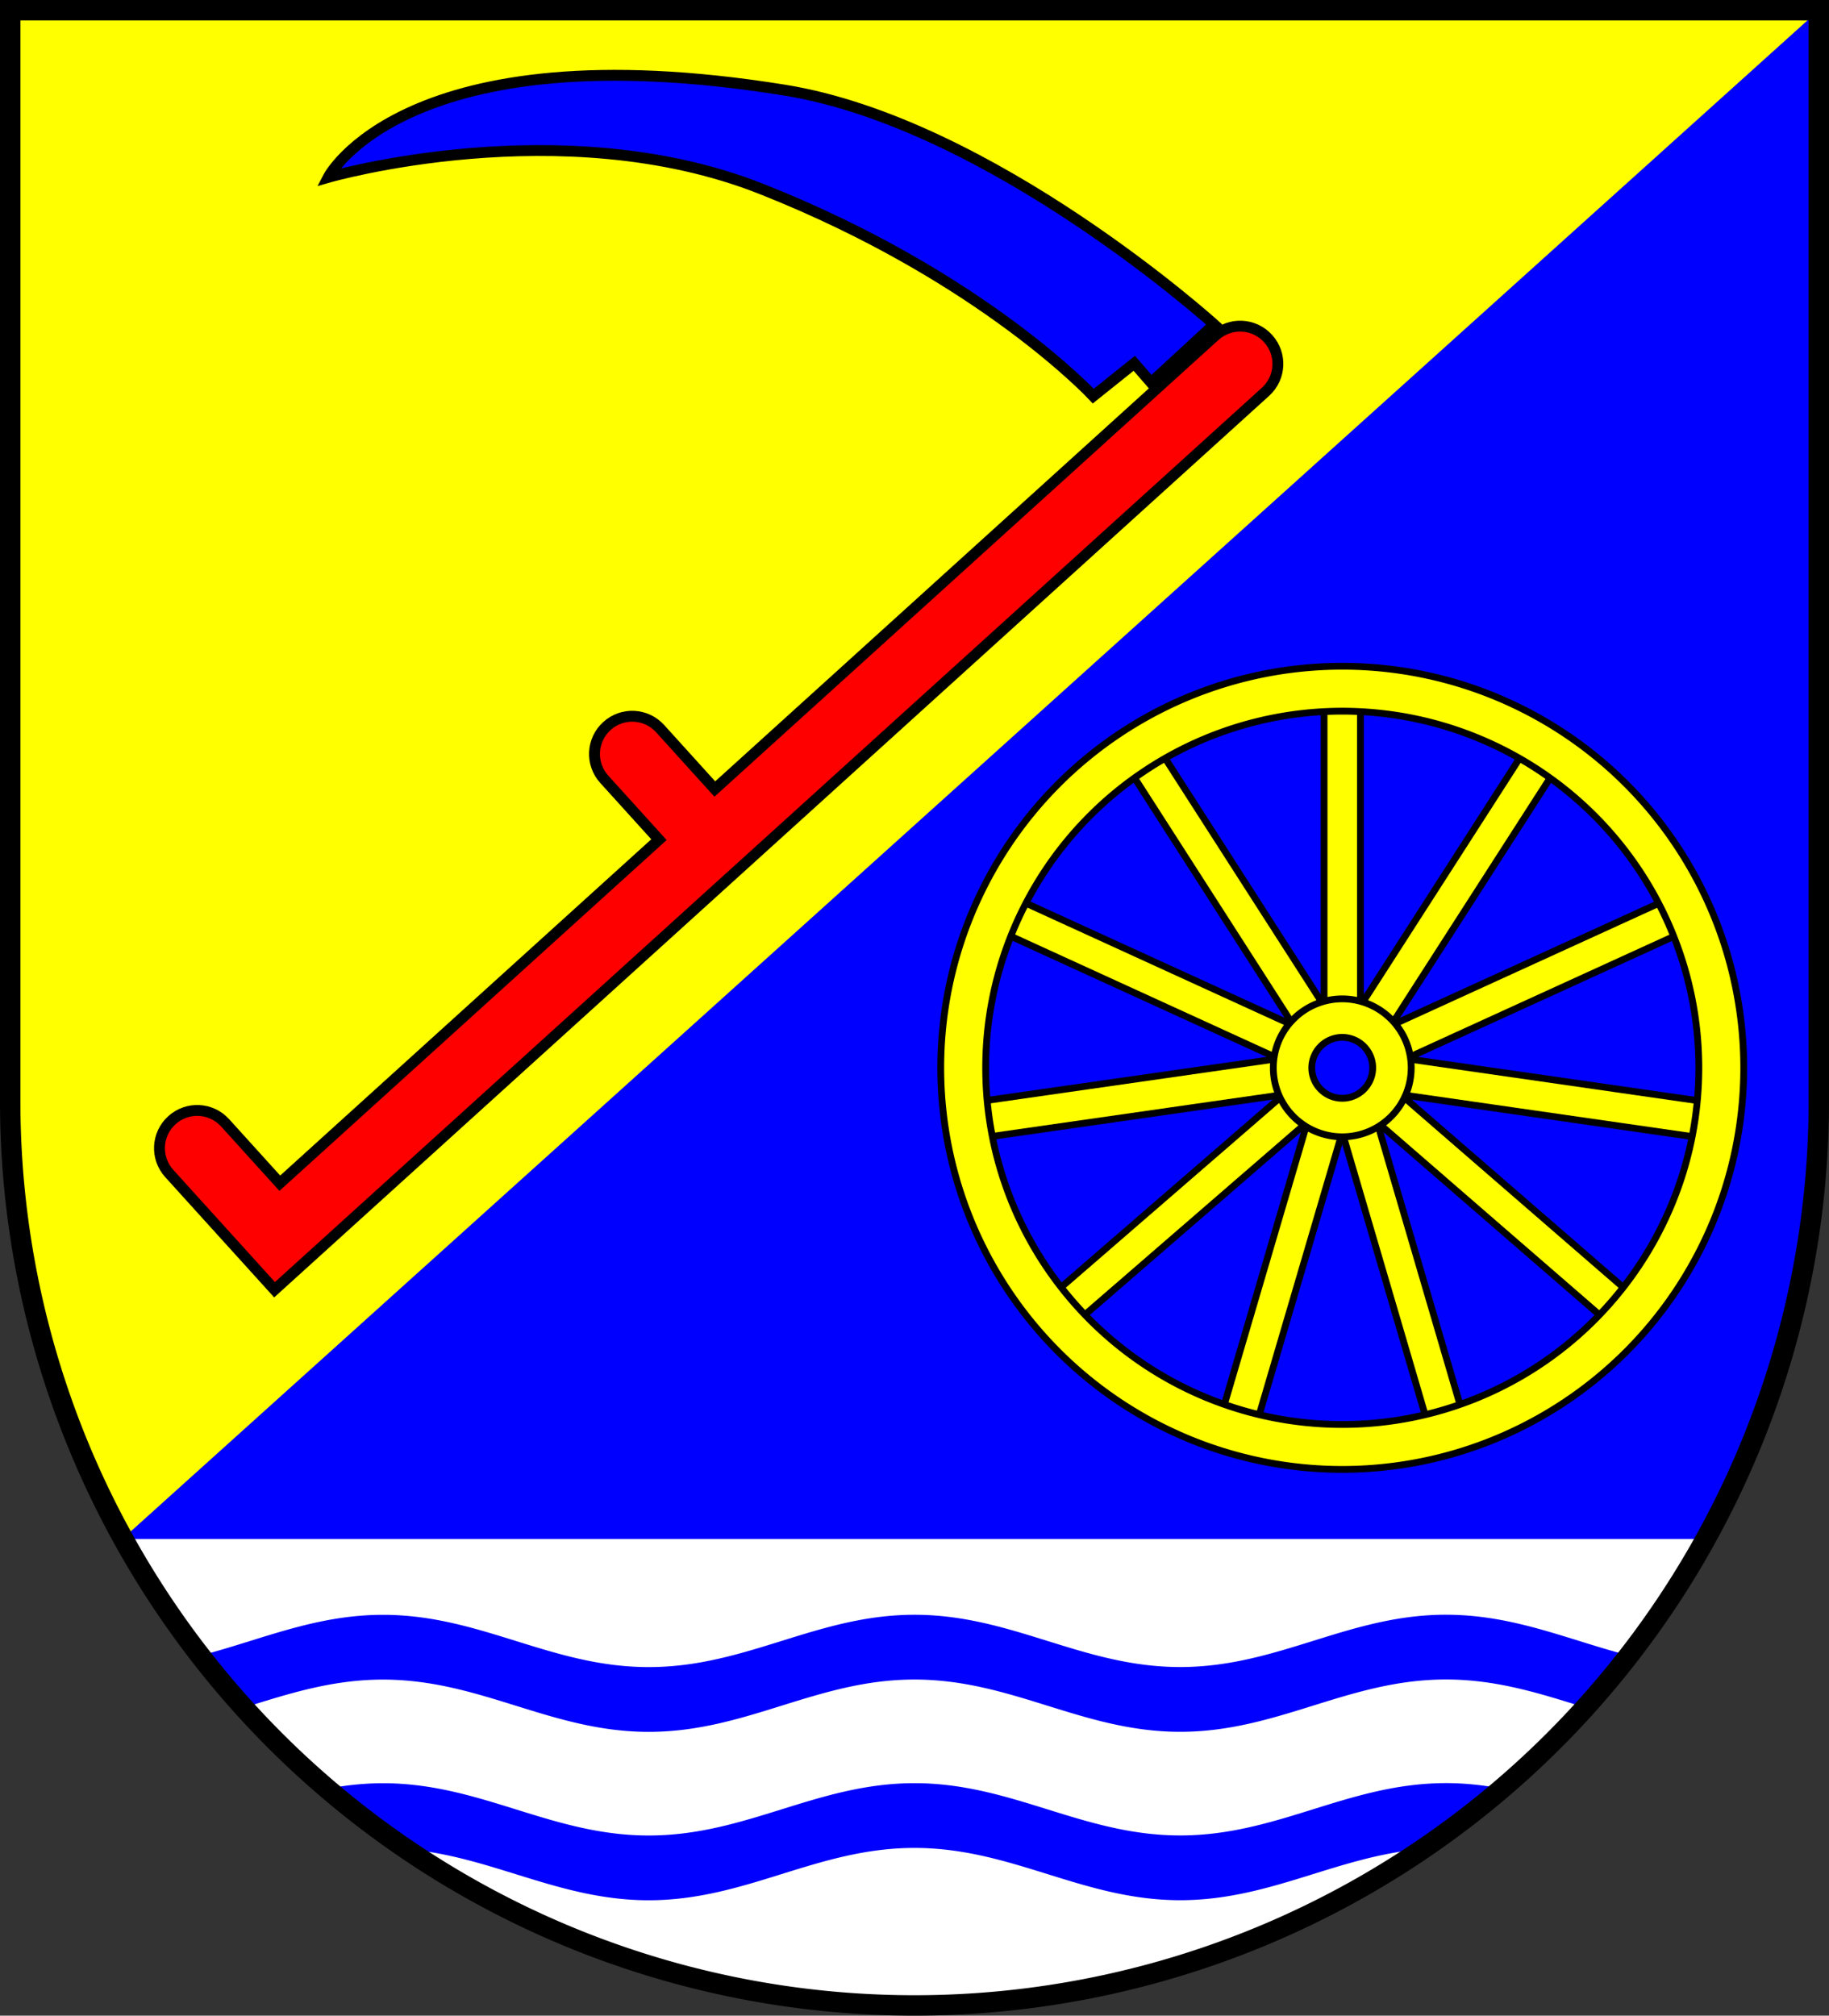 <?xml version="1.0" encoding="UTF-8" standalone="no"?>
<!-- Created with Inkscape (http://www.inkscape.org/) -->

<svg
   width="134.536mm"
   height="148.232mm"
   viewBox="0 0 134.536 148.232"
   version="1.1"
   id="svg5119"
   inkscape:version="1.2.2 (732a01da63, 2022-12-09)"
   sodipodi:docname="Wappen Amt Mittelangeln2.svg"
   xmlns:inkscape="http://www.inkscape.org/namespaces/inkscape"
   xmlns:sodipodi="http://sodipodi.sourceforge.net/DTD/sodipodi-0.dtd"
   xmlns="http://www.w3.org/2000/svg"
   xmlns:svg="http://www.w3.org/2000/svg">
  <rect x="0" y="0" width="134.536" height="148.232" fill="#333333" stroke="none"/>
  <sodipodi:namedview
     id="namedview5121"
     pagecolor="#ffffff"
     bordercolor="#666666"
     borderopacity="1.0"
     inkscape:showpageshadow="2"
     inkscape:pageopacity="0.0"
     inkscape:pagecheckerboard="0"
     inkscape:deskcolor="#d1d1d1"
     inkscape:document-units="mm"
     showgrid="false"
     inkscape:zoom="1.3511934"
     inkscape:cx="304.54559"
     inkscape:cy="234.97746"
     inkscape:current-layer="layer1" />
  <defs
     id="defs5116" />
  <g
     inkscape:label="Ebene 1"
     inkscape:groupmode="layer"
     id="layer1"
     transform="translate(-534.283,-78.16)">
    <g
       id="g5047"
       transform="translate(502.184,7.177)">
      <path
         id="path2341"
         style="fill:#ffff00;stroke:none;stroke-width:1.5;stroke-linecap:round;stroke-dasharray:none"
         d="m 32.849,71.733 v 80.213 a 66.518,66.518 0 0 0 66.518,66.518 66.518,66.518 0 0 0 66.518,-66.518 66.518,66.518 0 0 0 0,-5.2e-4 V 71.733 Z" />
      <path
         id="path4813"
         style="fill:#0000ff;stroke:none;stroke-width:0.3;stroke-linecap:round;stroke-dasharray:none"
         d="M 165.885,71.733 41.185,184.084 a 66.518,66.518 0 0 0 58.182,34.381 66.518,66.518 0 0 0 66.518,-66.518 66.518,66.518 0 0 0 0,-5.2e-4 z" />
      <path
         id="rect4702"
         style="fill:#ffffff;stroke:none;stroke-width:0.3;stroke-linecap:round;stroke-dasharray:none"
         d="M 41.232,184.167 A 66.518,66.518 0 0 0 99.367,218.465 66.518,66.518 0 0 0 157.503,184.167 Z" />
      <path
         id="path845"
         style="fill:#0000ff;fill-opacity:1;stroke:none;stroke-width:0.3;stroke-dasharray:none"
         d="m 138.458,189.731 c -7.195,7.8e-4 -12.35,3.848 -19.545,3.848 -7.195,8.9e-4 -12.354,-3.845 -19.549,-3.844 -7.195,7.8e-4 -12.351,3.848 -19.546,3.848 -7.195,7.8e-4 -12.354,-3.845 -19.549,-3.844 -4.992,5.4e-4 -9.003,1.851 -13.393,2.985 a 66.518,66.518 0 0 0 3.209,3.827 c 3.225,-1.003 6.427,-2.049 10.184,-2.049 7.195,-8.3e-4 12.354,3.844 19.549,3.844 7.195,-8.3e-4 12.351,-3.848 19.546,-3.848 7.195,-8.3e-4 12.354,3.845 19.549,3.844 7.195,-8.2e-4 12.35,-3.848 19.545,-3.848 3.762,-4.2e-4 6.968,1.048 10.198,2.051 a 66.518,66.518 0 0 0 3.209,-3.829 c -4.396,-1.133 -8.411,-2.985 -13.407,-2.984 z" />
      <path
         id="path4612"
         style="fill:#0000ff;fill-opacity:1;stroke:none;stroke-width:0.3;stroke-dasharray:none"
         d="m 138.458,202.116 c -7.195,7.8e-4 -12.35,3.848 -19.545,3.848 -7.195,8.9e-4 -12.354,-3.845 -19.549,-3.844 -7.195,7.8e-4 -12.351,3.848 -19.546,3.848 -7.195,7.8e-4 -12.354,-3.845 -19.549,-3.844 -1.438,1.5e-4 -2.792,0.158 -4.1,0.404 a 66.518,66.518 0 0 0 5.921,4.448 c 6.278,0.555 11.156,3.754 17.728,3.754 7.195,-8.3e-4 12.351,-3.848 19.546,-3.848 7.195,-8.3e-4 12.354,3.845 19.549,3.844 6.58,-7.5e-4 11.458,-3.21 17.747,-3.76 a 66.518,66.518 0 0 0 5.912,-4.445 c -1.312,-0.247 -2.672,-0.406 -4.115,-0.406 z" />
      <path
         id="path4904"
         style="fill:none;stroke:#000000;stroke-width:1.5;stroke-linecap:round;stroke-dasharray:none"
         d="m 32.849,71.733 v 80.213 a 66.518,66.518 0 0 0 66.518,66.518 66.518,66.518 0 0 0 66.518,-66.518 66.518,66.518 0 0 0 0,-5.2e-4 V 71.733 Z" />
      <g
         id="g2287"
         transform="rotate(47.825,271.698,-93.202)">
        <path
           id="rect1993"
           style="fill:#ff0000;stroke:#000000;stroke-width:0.8;stroke-linecap:round;stroke-dasharray:none"
           d="m 313.587,142.187 c -1.536,0 -2.773,1.237 -2.773,2.773 v 49.629 h -5.99 c -1.536,0 -2.773,1.237 -2.773,2.773 0,1.536 1.237,2.773 2.773,2.773 h 5.99 v 37.631 h -5.99 c -1.536,0 -2.773,1.237 -2.773,2.773 0,1.536 1.237,2.773 2.773,2.773 h 11.536 v -5.546 -37.631 -5.546 -7.863 -41.766 c 0,-1.536 -1.237,-2.773 -2.773,-2.773 z" />
        <path
           style="fill:#0000ff;stroke:#000000;stroke-width:0.8;stroke-linecap:round;stroke-dasharray:none"
           d="m 310.214,150.742 -0.059,-6.312 c 0,0 -21.945,2.206 -33.998,11.857 -22.102,17.697 -17.776,29.181 -17.776,29.181 0,0 7.853,-16.058 22.023,-23.046 15.676,-7.73 27.686,-7.865 27.686,-7.865 l 0.236,-3.854 z"
           id="path2283"
           sodipodi:nodetypes="ccscsccc" />
      </g>
      <g
         id="g1939"
         transform="translate(-188.356,5.63)">
        <g
           id="g1923"
           style="stroke:#000000">
          <rect
             style="fill:#ffff00;stroke:#000000;stroke-width:0.5;stroke-linecap:round;stroke-dasharray:none"
             id="rect1890"
             width="2.674"
             height="24.934"
             x="317.85"
             y="115.536" />
          <rect
             style="fill:#ffff00;stroke:#000000;stroke-width:0.5;stroke-linecap:round;stroke-dasharray:none"
             id="rect1892"
             width="2.674"
             height="24.934"
             x="344.966"
             y="-79.887"
             inkscape:transform-center-x="-8.5853782"
             inkscape:transform-center-y="-13.357994"
             transform="rotate(32.73)" />
          <rect
             style="fill:#ffff00;stroke:#000000;stroke-width:0.5;stroke-linecap:round;stroke-dasharray:none"
             id="rect1894"
             width="2.674"
             height="24.934"
             x="262.116"
             y="-258.943"
             inkscape:transform-center-x="-14.444666"
             inkscape:transform-center-y="-6.5951704"
             transform="rotate(65.46)" />
          <rect
             style="fill:#ffff00;stroke:#000000;stroke-width:0.5;stroke-linecap:round;stroke-dasharray:none"
             id="rect1896"
             width="2.674"
             height="24.934"
             x="95.607"
             y="-364.775"
             inkscape:transform-center-x="-15.717146"
             inkscape:transform-center-y="2.2619131"
             transform="rotate(98.19)" />
          <rect
             style="fill:#ffff00;stroke:#000000;stroke-width:0.5;stroke-linecap:round;stroke-dasharray:none"
             id="rect1898"
             width="2.674"
             height="24.934"
             x="-101.686"
             y="-363.775"
             inkscape:transform-center-x="-11.998737"
             inkscape:transform-center-y="10.40075"
             transform="rotate(130.92)" />
          <rect
             style="fill:#ffff00;stroke:#000000;stroke-width:0.5;stroke-linecap:round;stroke-dasharray:none"
             id="rect1900"
             width="2.674"
             height="24.934"
             x="-267.113"
             y="-256.262"
             inkscape:transform-center-x="-4.4701917"
             inkscape:transform-center-y="15.23687"
             transform="rotate(163.65)" />
          <rect
             style="fill:#ffff00;stroke:#000000;stroke-width:0.5;stroke-linecap:round;stroke-dasharray:none"
             id="rect1902"
             width="2.674"
             height="24.934"
             x="-348.145"
             y="-76.375"
             inkscape:transform-center-x="4.4778322"
             inkscape:transform-center-y="15.234625"
             transform="rotate(-163.62)" />
          <rect
             style="fill:#ffff00;stroke:#000000;stroke-width:0.5;stroke-linecap:round;stroke-dasharray:none"
             id="rect1904"
             width="2.674"
             height="24.934"
             x="-319.05"
             y="118.763"
             inkscape:transform-center-x="12.003951"
             inkscape:transform-center-y="10.394707"
             transform="rotate(-130.89)" />
          <rect
             style="fill:#ffff00;stroke:#000000;stroke-width:0.5;stroke-linecap:round;stroke-dasharray:none"
             id="rect1906"
             width="2.674"
             height="24.934"
             x="-189.067"
             y="267.188"
             inkscape:transform-center-x="15.718276"
             inkscape:transform-center-y="2.2540059"
             transform="rotate(-98.16)" />
          <rect
             style="fill:#ffff00;stroke:#000000;stroke-width:0.5;stroke-linecap:round;stroke-dasharray:none"
             id="rect1908"
             width="2.674"
             height="24.934"
             x="0.528"
             y="321.767"
             inkscape:transform-center-x="14.441345"
             inkscape:transform-center-y="-6.6024369"
             transform="rotate(-65.43)" />
          <rect
             style="fill:#ffff00;stroke:#000000;stroke-width:0.5;stroke-linecap:round;stroke-dasharray:none"
             id="rect1910"
             width="2.674"
             height="24.934"
             x="189.532"
             y="265.17"
             inkscape:transform-center-x="8.578642"
             inkscape:transform-center-y="-13.362309"
             transform="rotate(-32.7)" />
        </g>
        <path
           id="path1640"
           style="fill:#ffff00;stroke:#000000;stroke-width:0.5;stroke-linecap:round;stroke-dasharray:none"
           d="m 319.187,114.349 a 29.533,29.533 0 0 0 -29.533,29.533 29.533,29.533 0 0 0 29.533,29.533 29.533,29.533 0 0 0 29.533,-29.533 29.533,29.533 0 0 0 -29.533,-29.533 z m 0,3.304 a 26.229,26.229 0 0 1 26.229,26.229 26.229,26.229 0 0 1 -26.229,26.229 26.229,26.229 0 0 1 -26.229,-26.229 26.229,26.229 0 0 1 26.229,-26.229 z" />
        <path
           id="circle1761"
           style="fill:#ffff00;stroke:#000000;stroke-width:0.5;stroke-linecap:round;stroke-dasharray:none"
           d="m 319.187,138.811 a 5.071,5.071 0 0 0 -5.071,5.071 5.071,5.071 0 0 0 5.071,5.072 5.071,5.071 0 0 0 5.072,-5.072 5.071,5.071 0 0 0 -5.072,-5.071 z m 0,2.831 a 2.24,2.24 0 0 1 2.24,2.24 2.24,2.24 0 0 1 -2.24,2.24 2.24,2.24 0 0 1 -2.24,-2.24 2.24,2.24 0 0 1 2.24,-2.24 z" />
      </g>
    </g>
  </g>
</svg>
